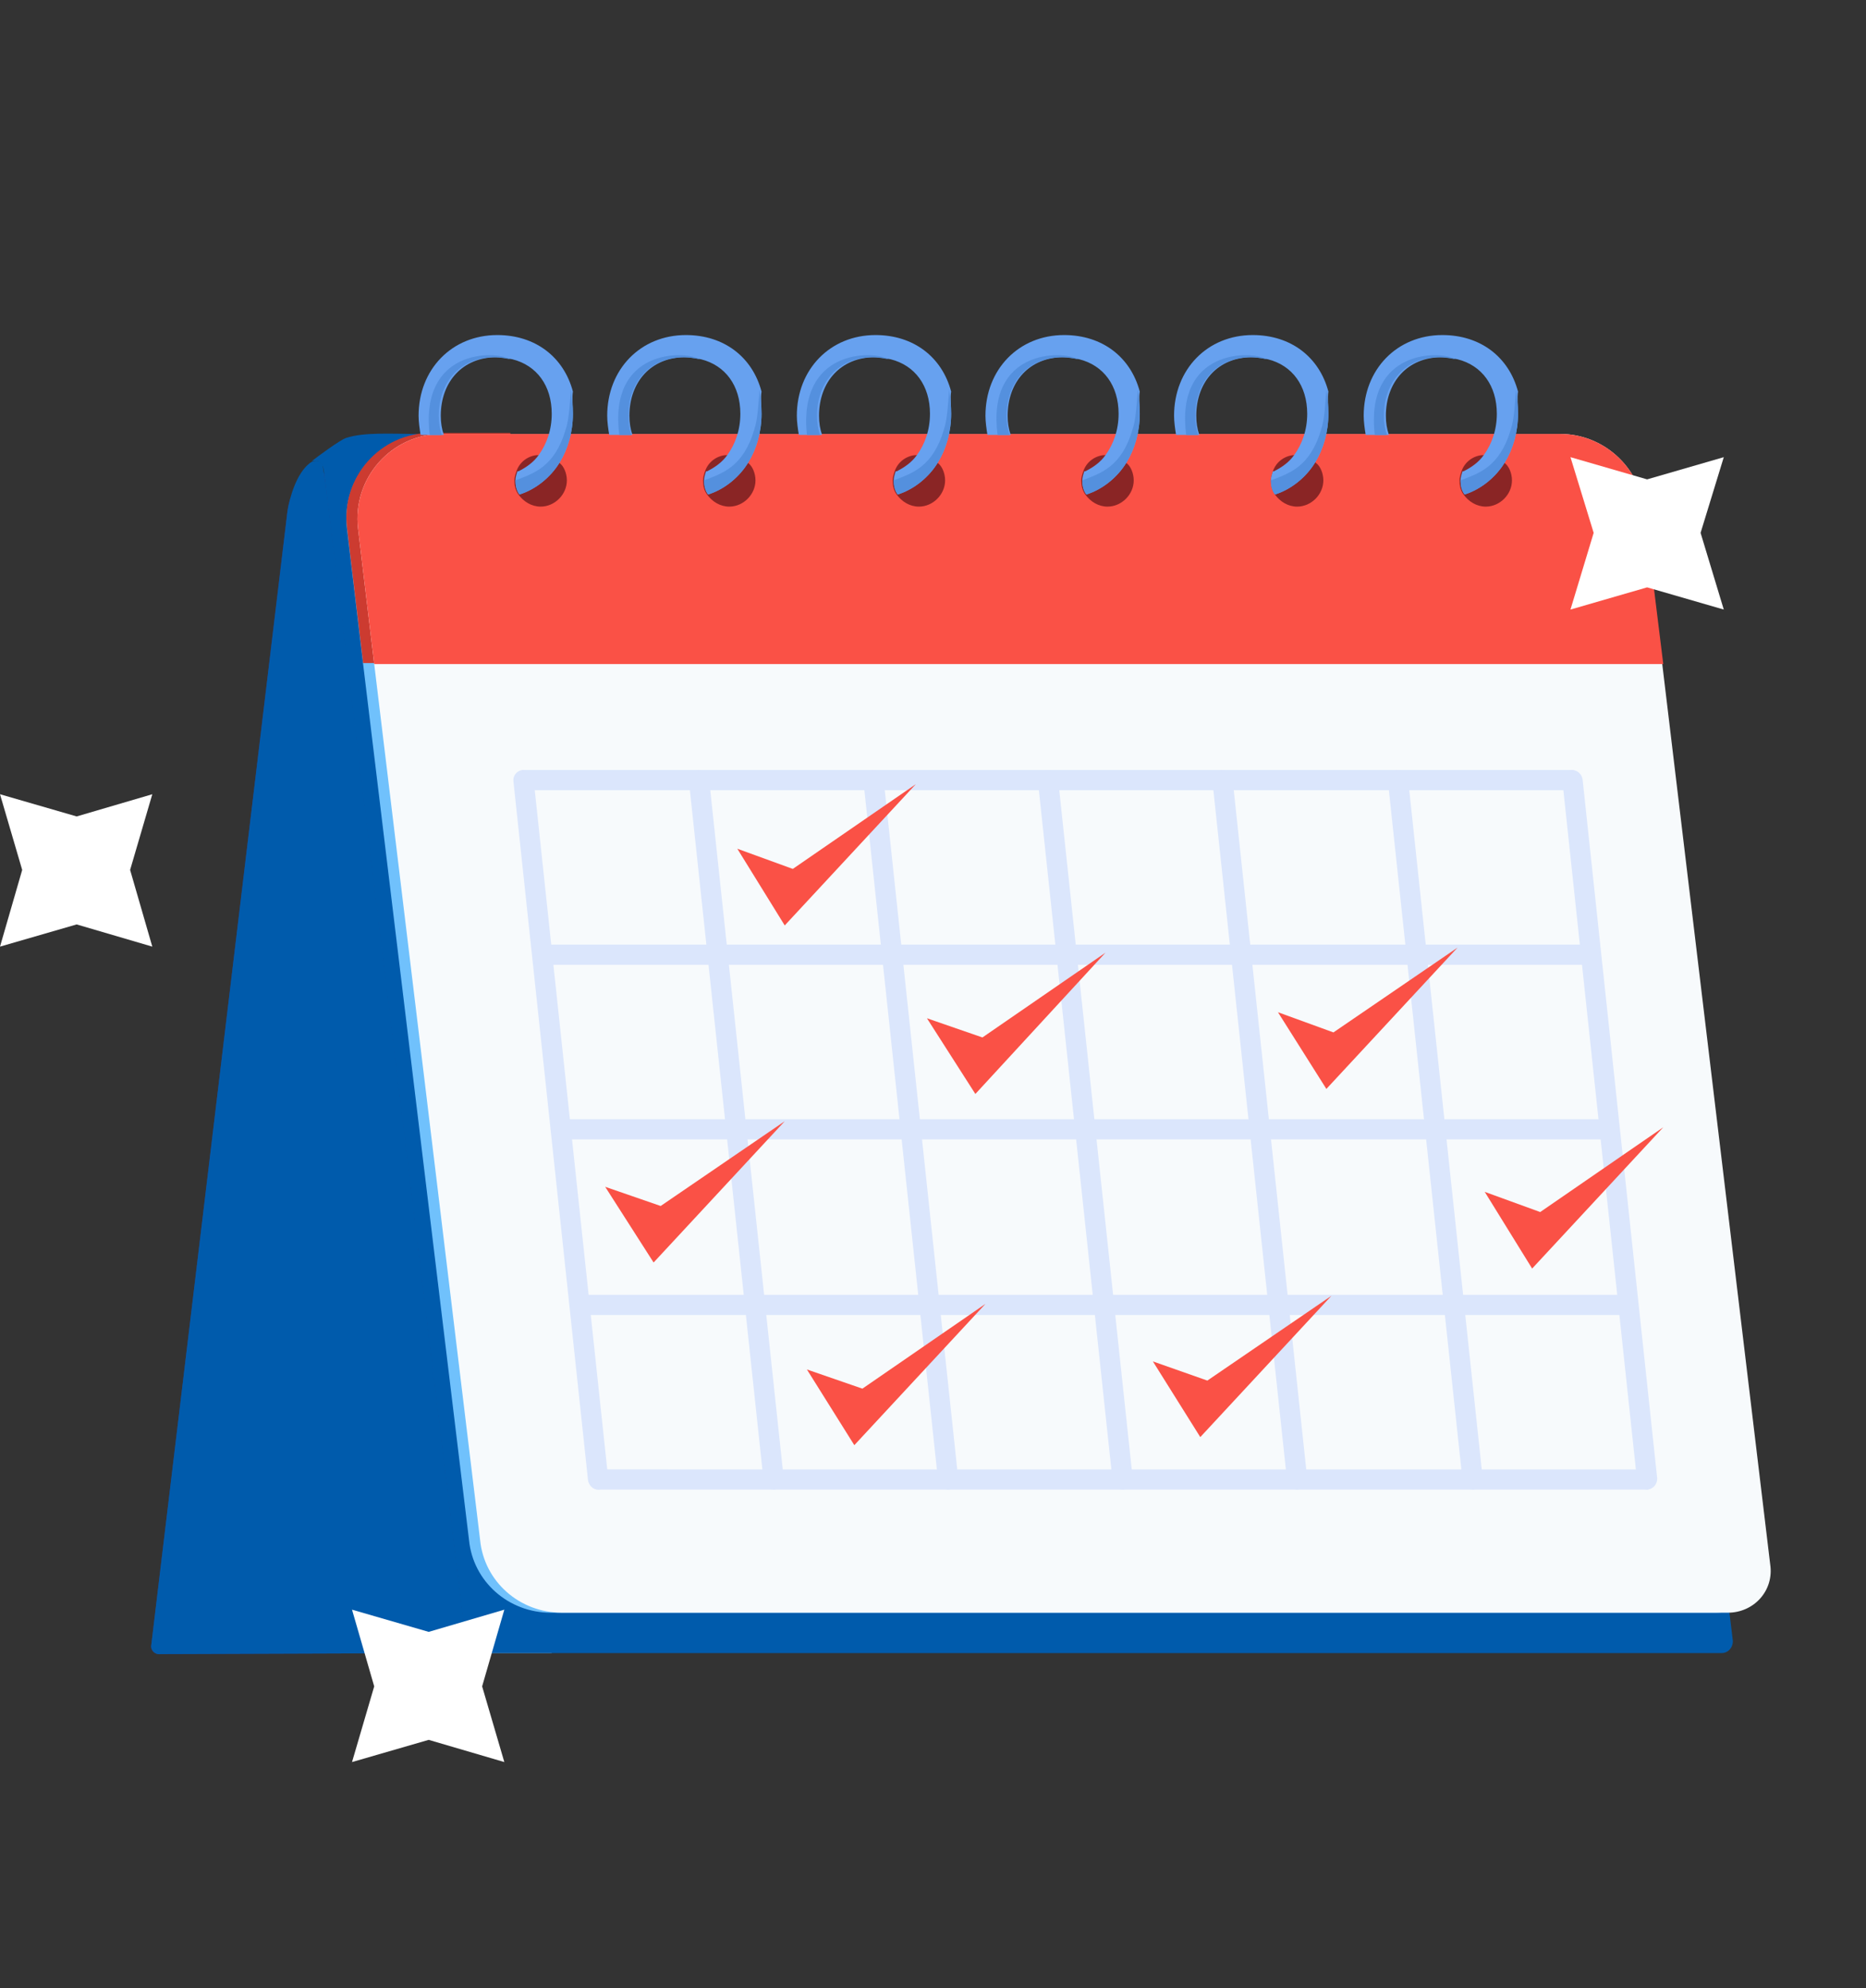 <?xml version="1.0" encoding="utf-8"?>
<!-- Generator: Adobe Illustrator 28.0.0, SVG Export Plug-In . SVG Version: 6.00 Build 0)  -->
<svg version="1.1" id="圖層_1" xmlns="http://www.w3.org/2000/svg" xmlns:xlink="http://www.w3.org/1999/xlink" x="0px" y="0px"
	 viewBox="0 0 185 197" style="enable-background:new 0 0 185 197;" xml:space="preserve">
<rect x="0" y="0" width="185" height="197" fill="#333333" stroke="none"/>
<style type="text/css">
	.st0{fill:#25408A;}
	.st1{fill:#98B6D9;}
	.st2{fill:#005BAC;}
	.st3{fill:#70C1FC;}
	.st4{fill:#CC3B30;}
	.st5{fill:#F7FAFC;}
	.st6{fill:#FA5146;}
	.st7{fill:#8A2525;}
	.st8{fill:#67A1EF;}
	.st9{fill:#5490DE;}
	.st10{fill:#DBE6FC;}
	.st11{fill:#FFFFFF;}
</style>
<g>
	<path class="st0" d="M45,163.8c0.7,0.1,1.2-0.4,1.2-1.1L33,52.7l120.8,0c0.6-5.2-3.4-9.7-8.6-9.7L37.5,46.7c-4.4,0-8.4-0.4-9,3.9
		L15,163c-0.1,0.6,0.4,1,1,0.9"/>
	<rect x="45.2" y="162.1" class="st1" width="9.5" height="1.7"/>
	<path class="st2" d="M45,163.8c0.7,0.1,1.3-0.4,1.2-1.1L33.6,58.6c-0.9-7.3-1.3-10.8-1.6-12.4c-0.1-0.6-0.8-0.7-1.3-0.3
		c-1.3,1-2,3.4-2.2,4.8L15,163c-0.1,0.5,0.4,1,0.9,0.9"/>
	<path class="st2" d="M170.7,163.8H46.3L32.2,47.4c-0.1-0.8-0.1-2-1.3-1.7c0.5-0.4,2.8-2.1,3.4-2.3c1.8-0.6,4.5-0.4,7.3-0.4h108.1
		c4.4,0,8.1,3.3,8.6,7.6l13.5,112C171.8,163.3,171.3,163.8,170.7,163.8z"/>
	<path class="st3" d="M170.1,159.8H54.6c-4.2,0-7.7-3.1-8.1-7.2L36,65.8l-1.6-13.4c-0.6-5,3.3-9.4,8.3-9.4h110.9
		c4.2,0,7.8,3.2,8.3,7.4L174.4,155C174.7,157.6,172.7,159.8,170.1,159.8z"/>
	<path class="st4" d="M50.6,43v22.7H36l-1.6-13.4c-0.6-5,3.3-9.4,8.3-9.4H50.6z"/>
	<path class="st5" d="M171.3,159.8H55.7c-4.2,0-7.7-3.1-8.1-7.2L37.1,65.8l-1.6-13.4c-0.6-5,3.3-9.4,8.3-9.4h110.9
		c4.2,0,7.8,3.2,8.3,7.4l1.8,15.4l10.7,89.2C175.9,157.6,173.9,159.8,171.3,159.8z"/>
	<path class="st6" d="M164.9,65.8H37.1l-1.6-13.4c-0.6-5,3.3-9.4,8.3-9.4h110.9c4.2,0,7.8,3.2,8.3,7.4L164.9,65.8z"/>
	<g>
		<path class="st7" d="M56.2,47.6c0,1.4-1.2,2.6-2.6,2.6c-0.9,0-1.7-0.5-2.2-1.2c-0.3-0.4-0.4-0.9-0.4-1.4c0-0.3,0.1-0.6,0.2-0.9
			c0.3-0.9,1.1-1.5,2-1.6c0.1,0,0.2,0,0.4,0c0.7,0,1.4,0.3,1.9,0.8C55.9,46.2,56.2,46.9,56.2,47.6z"/>
		<path class="st8" d="M56.8,41c0,1.8-0.5,3.5-1.3,4.8c-0.9,1.5-2.4,2.7-4,3.2c-0.3-0.4-0.4-0.9-0.4-1.4c0-0.3,0.1-0.6,0.2-0.9
			c0,0,0,0,0.1,0c0.8-0.4,1.5-0.9,2-1.6c0.8-1.1,1.3-2.5,1.3-4.1c0-2.8-1.5-4.8-3.9-5.4c0,0,0,0,0,0c-0.5-0.1-1.1-0.2-1.6-0.2
			c-3.3,0-5.5,2.4-5.5,5.8c0,0.7,0.1,1.3,0.3,1.9h-2.3c-0.1-0.6-0.2-1.3-0.2-1.9c0-4.6,3.3-8,7.8-8c3.8,0,6.6,2.2,7.5,5.6
			C56.7,39.4,56.8,40.2,56.8,41z"/>
		<path class="st9" d="M56.8,41c0,1.8-0.5,3.5-1.3,4.8c-0.9,1.5-2.4,2.7-4,3.2c-0.3-0.4-0.4-0.9-0.4-1.4c1.8-0.7,3.9-1.3,5-5.1
			c0.3-0.9,0.4-2.4,0.5-3.9C56.7,39.4,56.8,40.2,56.8,41z"/>
		<path class="st9" d="M50.6,35.6c-0.5-0.1-1.1-0.2-1.6-0.2c-3.3,0-5.5,2.4-5.5,5.8c0,0.7,0.1,1.3,0.3,1.9h-1.2
			C41.6,34.6,49,34.7,50.6,35.6z"/>
	</g>
	<g>
		<path class="st7" d="M74.9,47.6c0,1.4-1.2,2.6-2.6,2.6c-0.9,0-1.7-0.5-2.2-1.2c-0.3-0.4-0.4-0.9-0.4-1.4c0-0.3,0.1-0.6,0.2-0.9
			c0.3-0.9,1.1-1.5,2-1.6c0.1,0,0.2,0,0.4,0c0.7,0,1.4,0.3,1.9,0.8C74.6,46.2,74.9,46.9,74.9,47.6z"/>
		<path class="st8" d="M75.5,41c0,1.8-0.5,3.5-1.3,4.8c-0.9,1.5-2.4,2.7-4,3.2c-0.3-0.4-0.4-0.9-0.4-1.4c0-0.3,0.1-0.6,0.2-0.9
			c0,0,0,0,0.1,0c0.8-0.4,1.5-0.9,2-1.6c0.8-1.1,1.3-2.5,1.3-4.1c0-2.8-1.5-4.8-3.9-5.4c0,0,0,0,0,0c-0.5-0.1-1.1-0.2-1.6-0.2
			c-3.3,0-5.5,2.4-5.5,5.8c0,0.7,0.1,1.3,0.3,1.9h-2.3c-0.1-0.6-0.2-1.3-0.2-1.9c0-4.6,3.3-8,7.8-8c3.8,0,6.6,2.2,7.5,5.6
			C75.4,39.4,75.5,40.2,75.5,41z"/>
		<path class="st9" d="M75.5,41c0,1.8-0.5,3.5-1.3,4.8c-0.9,1.5-2.4,2.7-4,3.2c-0.3-0.4-0.4-0.9-0.4-1.4c1.8-0.7,3.9-1.3,5-5.1
			c0.3-0.9,0.4-2.4,0.5-3.9C75.4,39.4,75.5,40.2,75.5,41z"/>
		<path class="st9" d="M69.4,35.6c-0.5-0.1-1.1-0.2-1.6-0.2c-3.3,0-5.5,2.4-5.5,5.8c0,0.7,0.1,1.3,0.3,1.9h-1.2
			C60.3,34.6,67.8,34.7,69.4,35.6z"/>
	</g>
	<g>
		<path class="st7" d="M93.7,47.6c0,1.4-1.2,2.6-2.6,2.6c-0.9,0-1.7-0.5-2.2-1.2c-0.3-0.4-0.4-0.9-0.4-1.4c0-0.3,0.1-0.6,0.2-0.9
			c0.3-0.9,1.1-1.5,2-1.6c0.1,0,0.2,0,0.4,0c0.7,0,1.4,0.3,1.9,0.8C93.4,46.2,93.7,46.9,93.7,47.6z"/>
		<path class="st8" d="M94.3,41c0,1.8-0.5,3.5-1.3,4.8c-0.9,1.5-2.4,2.7-4,3.2c-0.3-0.4-0.4-0.9-0.4-1.4c0-0.3,0.1-0.6,0.2-0.9
			c0,0,0,0,0.1,0c0.8-0.4,1.5-0.9,2-1.6c0.8-1.1,1.3-2.5,1.3-4.1c0-2.8-1.5-4.8-3.9-5.4c0,0,0,0,0,0c-0.5-0.1-1.1-0.2-1.6-0.2
			c-3.3,0-5.5,2.4-5.5,5.8c0,0.7,0.1,1.3,0.3,1.9h-2.3c-0.1-0.6-0.2-1.3-0.2-1.9c0-4.6,3.3-8,7.8-8c3.8,0,6.6,2.2,7.5,5.6
			C94.2,39.4,94.3,40.2,94.3,41z"/>
		<path class="st9" d="M94.3,41c0,1.8-0.5,3.5-1.3,4.8c-0.9,1.5-2.4,2.7-4,3.2c-0.3-0.4-0.4-0.9-0.4-1.4c1.8-0.7,3.9-1.3,5-5.1
			c0.3-0.9,0.4-2.4,0.5-3.9C94.2,39.4,94.3,40.2,94.3,41z"/>
		<path class="st9" d="M88.1,35.6c-0.5-0.1-1.1-0.2-1.6-0.2c-3.3,0-5.5,2.4-5.5,5.8c0,0.7,0.1,1.3,0.3,1.9H80
			C79.1,34.6,86.5,34.7,88.1,35.6z"/>
	</g>
	<g>
		<path class="st7" d="M112.4,47.6c0,1.4-1.2,2.6-2.6,2.6c-0.9,0-1.7-0.5-2.2-1.2c-0.3-0.4-0.4-0.9-0.4-1.4c0-0.3,0.1-0.6,0.2-0.9
			c0.3-0.9,1.1-1.5,2-1.6c0.1,0,0.2,0,0.4,0c0.7,0,1.4,0.3,1.9,0.8C112.1,46.2,112.4,46.9,112.4,47.6z"/>
		<path class="st8" d="M113,41c0,1.8-0.5,3.5-1.3,4.8c-0.9,1.5-2.4,2.7-4,3.2c-0.3-0.4-0.4-0.9-0.4-1.4c0-0.3,0.1-0.6,0.2-0.9
			c0,0,0,0,0.1,0c0.8-0.4,1.5-0.9,2-1.6c0.8-1.1,1.3-2.5,1.3-4.1c0-2.8-1.5-4.8-3.9-5.4c0,0,0,0,0,0c-0.5-0.1-1.1-0.2-1.6-0.2
			c-3.3,0-5.5,2.4-5.5,5.8c0,0.7,0.1,1.3,0.3,1.9h-2.3c-0.1-0.6-0.2-1.3-0.2-1.9c0-4.6,3.3-8,7.8-8c3.8,0,6.6,2.2,7.5,5.6
			C112.9,39.4,113,40.2,113,41z"/>
		<path class="st9" d="M113,41c0,1.8-0.5,3.5-1.3,4.8c-0.9,1.5-2.4,2.7-4,3.2c-0.3-0.4-0.4-0.9-0.4-1.4c1.8-0.7,3.9-1.3,5-5.1
			c0.3-0.9,0.4-2.4,0.5-3.9C112.9,39.4,113,40.2,113,41z"/>
		<path class="st9" d="M106.9,35.6c-0.5-0.1-1.1-0.2-1.6-0.2c-3.3,0-5.5,2.4-5.5,5.8c0,0.7,0.1,1.3,0.3,1.9h-1.2
			C97.8,34.6,105.3,34.7,106.9,35.6z"/>
	</g>
	<g>
		<path class="st7" d="M131.2,47.6c0,1.4-1.2,2.6-2.6,2.6c-0.9,0-1.7-0.5-2.2-1.2c-0.3-0.4-0.4-0.9-0.4-1.4c0-0.3,0.1-0.6,0.2-0.9
			c0.3-0.9,1.1-1.5,2-1.6c0.1,0,0.2,0,0.4,0c0.7,0,1.4,0.3,1.9,0.8C130.9,46.2,131.2,46.9,131.2,47.6z"/>
		<path class="st8" d="M131.7,41c0,1.8-0.5,3.5-1.3,4.8c-0.9,1.5-2.4,2.7-4,3.2c-0.3-0.4-0.4-0.9-0.4-1.4c0-0.3,0.1-0.6,0.2-0.9
			c0,0,0,0,0.1,0c0.8-0.4,1.5-0.9,2-1.6c0.8-1.1,1.3-2.5,1.3-4.1c0-2.8-1.5-4.8-3.9-5.4c0,0,0,0,0,0c-0.5-0.1-1.1-0.2-1.6-0.2
			c-3.3,0-5.5,2.4-5.5,5.8c0,0.7,0.1,1.3,0.3,1.9h-2.3c-0.1-0.6-0.2-1.3-0.2-1.9c0-4.6,3.3-8,7.8-8c3.8,0,6.6,2.2,7.5,5.6
			C131.6,39.4,131.7,40.2,131.7,41z"/>
		<path class="st9" d="M131.7,41c0,1.8-0.5,3.5-1.3,4.8c-0.9,1.5-2.4,2.7-4,3.2c-0.3-0.4-0.4-0.9-0.4-1.4c1.8-0.7,3.9-1.3,5-5.1
			c0.3-0.9,0.4-2.4,0.5-3.9C131.6,39.4,131.7,40.2,131.7,41z"/>
		<path class="st9" d="M125.6,35.6c-0.5-0.1-1.1-0.2-1.6-0.2c-3.3,0-5.5,2.4-5.5,5.8c0,0.7,0.1,1.3,0.3,1.9h-1.2
			C116.5,34.6,124,34.7,125.6,35.6z"/>
	</g>
	<g>
		<path class="st7" d="M149.9,47.6c0,1.4-1.2,2.6-2.6,2.6c-0.9,0-1.7-0.5-2.2-1.2c-0.3-0.4-0.4-0.9-0.4-1.4c0-0.3,0.1-0.6,0.2-0.9
			c0.3-0.9,1.1-1.5,2-1.6c0.1,0,0.2,0,0.4,0c0.7,0,1.4,0.3,1.9,0.8C149.6,46.2,149.9,46.9,149.9,47.6z"/>
		<path class="st8" d="M150.5,41c0,1.8-0.5,3.5-1.3,4.8c-0.9,1.5-2.4,2.7-4,3.2c-0.3-0.4-0.4-0.9-0.4-1.4c0-0.3,0.1-0.6,0.2-0.9
			c0,0,0,0,0.1,0c0.8-0.4,1.5-0.9,2-1.6c0.8-1.1,1.3-2.5,1.3-4.1c0-2.8-1.5-4.8-3.9-5.4c0,0,0,0,0,0c-0.5-0.1-1.1-0.2-1.6-0.2
			c-3.3,0-5.5,2.4-5.5,5.8c0,0.7,0.1,1.3,0.3,1.9h-2.3c-0.1-0.6-0.2-1.3-0.2-1.9c0-4.6,3.3-8,7.8-8c3.8,0,6.6,2.2,7.5,5.6
			C150.4,39.4,150.5,40.2,150.5,41z"/>
		<path class="st9" d="M150.5,41c0,1.8-0.5,3.5-1.3,4.8c-0.9,1.5-2.4,2.7-4,3.2c-0.3-0.4-0.4-0.9-0.4-1.4c1.8-0.7,3.9-1.3,5-5.1
			c0.3-0.9,0.4-2.4,0.5-3.9C150.4,39.4,150.5,40.2,150.5,41z"/>
		<path class="st9" d="M144.3,35.6c-0.5-0.1-1.1-0.2-1.6-0.2c-3.3,0-5.5,2.4-5.5,5.8c0,0.7,0.1,1.3,0.3,1.9h-1.2
			C135.3,34.6,142.8,34.7,144.3,35.6z"/>
	</g>
	<g>
		<g>
			<path class="st10" d="M163.3,147.6c0,0,0.1,0,0.1,0c0.5-0.1,0.9-0.5,0.9-1.1l-7.4-69.3c-0.1-0.5-0.5-0.9-1.1-0.9
				c-0.5,0.1-0.9,0.5-0.9,1.1l7.4,69.3C162.4,147.2,162.8,147.6,163.3,147.6z"/>
		</g>
		<g>
			<path class="st10" d="M146,147.6c0,0,0.1,0,0.1,0c0.5-0.1,0.9-0.5,0.9-1.1l-7.4-69.3c-0.1-0.5-0.5-0.9-1.1-0.9
				c-0.5,0.1-0.9,0.5-0.9,1.1l7.4,69.3C145,147.2,145.5,147.6,146,147.6z"/>
		</g>
		<g>
			<path class="st10" d="M128.6,147.6c0,0,0.1,0,0.1,0c0.5-0.1,0.9-0.5,0.9-1.1l-7.4-69.3c-0.1-0.5-0.5-0.9-1.1-0.9
				c-0.5,0.1-0.9,0.5-0.9,1.1l7.4,69.3C127.7,147.2,128.1,147.6,128.6,147.6z"/>
		</g>
		<g>
			<path class="st10" d="M111.3,147.6c0,0,0.1,0,0.1,0c0.5-0.1,0.9-0.5,0.9-1.1l-7.4-69.3c-0.1-0.5-0.5-0.9-1.1-0.9
				c-0.5,0.1-0.9,0.5-0.9,1.1l7.4,69.3C110.4,147.2,110.8,147.6,111.3,147.6z"/>
		</g>
		<g>
			<path class="st10" d="M94,147.6c0,0,0.1,0,0.1,0c0.5-0.1,0.9-0.5,0.9-1.1l-7.4-69.3c-0.1-0.5-0.5-0.9-1.1-0.9
				c-0.5,0.1-0.9,0.5-0.9,1.1l7.4,69.3C93.1,147.2,93.5,147.6,94,147.6z"/>
		</g>
		<g>
			<path class="st10" d="M76.7,147.6c0,0,0.1,0,0.1,0c0.5-0.1,0.9-0.5,0.9-1.1l-7.4-69.3c-0.1-0.5-0.5-0.9-1.1-0.9
				c-0.5,0.1-0.9,0.5-0.9,1.1l7.4,69.3C75.7,147.2,76.2,147.6,76.7,147.6z"/>
		</g>
		<g>
			<path class="st10" d="M59.3,147.6c0,0,0.1,0,0.1,0c0.5-0.1,0.9-0.5,0.9-1.1l-7.4-69.3c-0.1-0.5-0.5-0.9-1.1-0.9
				c-0.5,0.1-0.9,0.5-0.9,1.1l7.4,69.3C58.4,147.2,58.8,147.6,59.3,147.6z"/>
		</g>
	</g>
	<g>
		<g>
			<path class="st10" d="M51.9,78.3h103.9c0.5,0,1-0.4,1-1c0-0.5-0.4-1-1-1H51.9c-0.5,0-1,0.4-1,1C51,77.8,51.4,78.3,51.9,78.3z"/>
		</g>
		<g>
			<path class="st10" d="M53.8,95.6h103.9c0.5,0,1-0.4,1-1c0-0.5-0.4-1-1-1H53.8c-0.5,0-1,0.4-1,1C52.8,95.2,53.2,95.6,53.8,95.6z"
				/>
		</g>
		<g>
			<path class="st10" d="M55.6,112.9h103.9c0.5,0,1-0.4,1-1c0-0.5-0.4-1-1-1H55.6c-0.5,0-1,0.4-1,1
				C54.7,112.5,55.1,112.9,55.6,112.9z"/>
		</g>
		<g>
			<path class="st10" d="M57.5,130.3h103.9c0.5,0,1-0.4,1-1c0-0.5-0.4-1-1-1H57.5c-0.5,0-1,0.4-1,1
				C56.5,129.8,56.9,130.3,57.5,130.3z"/>
		</g>
		<g>
			<path class="st10" d="M59.3,147.6h103.9c0.5,0,1-0.4,1-1c0-0.5-0.4-1-1-1H59.3c-0.5,0-1,0.4-1,1
				C58.4,147.1,58.8,147.6,59.3,147.6z"/>
		</g>
	</g>
	<g>
		<polygon class="st6" points="90.8,77.7 77.8,91.7 73.1,84.1 78.6,86.1 		"/>
	</g>
	<g>
		<polygon class="st6" points="109.6,94.4 96.7,108.4 91.9,100.9 97.4,102.8 		"/>
	</g>
	<g>
		<polygon class="st6" points="144.5,93.9 131.5,107.9 126.7,100.3 132.2,102.3 		"/>
	</g>
	<g>
		<polygon class="st6" points="77.8,111.1 64.8,125.1 60,117.6 65.5,119.5 		"/>
	</g>
	<g>
		<polygon class="st6" points="97.7,129.2 84.7,143.2 80,135.7 85.5,137.6 		"/>
	</g>
	<g>
		<polygon class="st6" points="132,128.4 119,142.4 114.3,134.9 119.7,136.8 		"/>
	</g>
	<g>
		<polygon class="st6" points="164.9,111.7 151.9,125.7 147.2,118.1 152.7,120.1 		"/>
	</g>
</g>
<path class="st11" d="M15.1,78.7l-2.2,7.5l2.2,7.6l-7.5-2.2L0,93.8l2.2-7.6L0,78.7l7.6,2.2L15.1,78.7z M50,159.5l-2.2,7.6l2.2,7.5
	l-7.5-2.2l-7.6,2.2l2.2-7.5l-2.2-7.6l7.6,2.2L50,159.5z M170.9,45.3l-2.3,7.5l2.3,7.6l-7.6-2.2l-7.6,2.2l2.3-7.6l-2.3-7.5l7.6,2.2
	L170.9,45.3z"/>
</svg>
